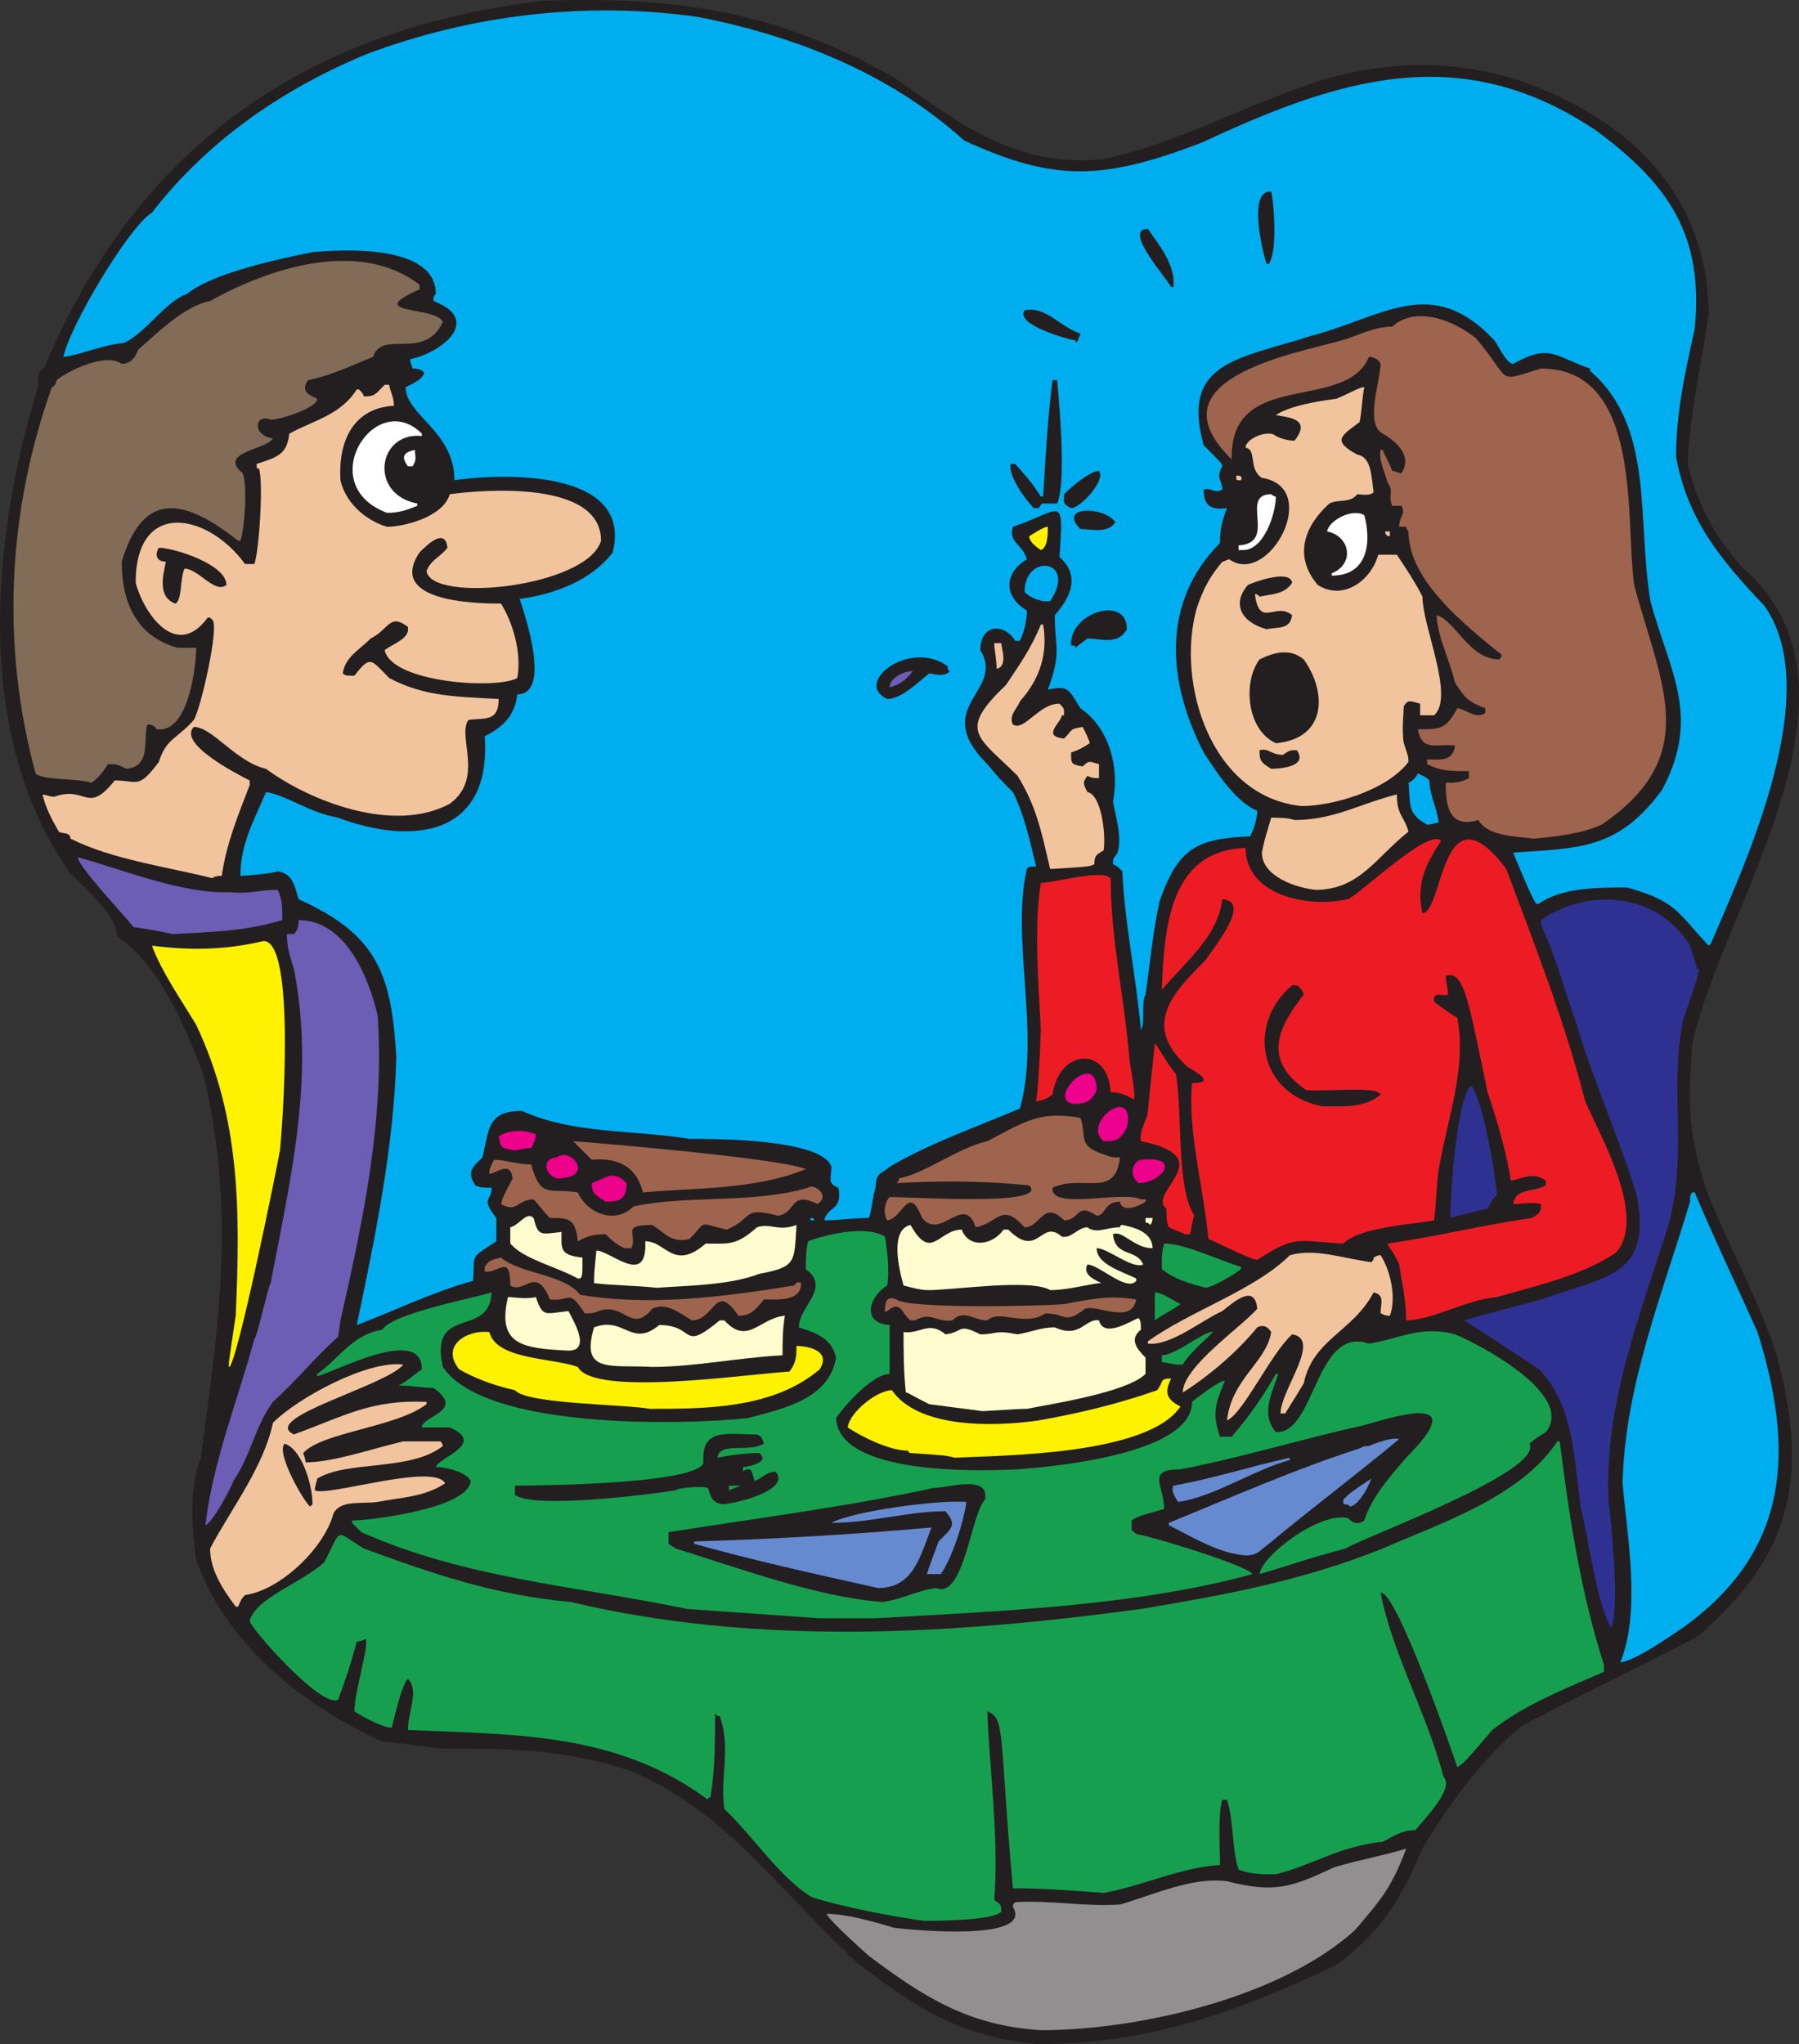 <svg xmlns="http://www.w3.org/2000/svg" width="579.846" height="658.762"><rect width="100%" height="100%" fill="#333333" stroke="none"/><path fill="#231f20" fill-rule="evenodd" d="M334.729 658.762c-24.75-2.25-39-11.25-58.5-26.25-1.5-1.5-2.25-2.25-3-2.25v-.75c-24-22.5-39-45-69-58.5-22.5-7.5-39-7.5-62.25-7.5-6-.75-16.5-2.25-18.75-2.25-26.25-12-50.25-31.5-60-58.5-1.5-11.25-2.25-23.25 1.5-33 6-44.25 11.25-80.25.75-123.75-6-15.75-14.25-35.25-27.75-44.25 0-6.75-10.5-15.75-15-20.25-31.5-44.25-25.5-108-10.5-156.75 0-4.5 0-4.5 2.25-6.75 30-71.25 84.75-108.75 160.5-117.75 42-1.5 75 3 113.25 24.75 20.25 14.25 39 29.25 67.5 26.25 24.75-5.25 46.5-18 70.5-25.5 21-6 41.25-6.75 63 0 34.5 12 60.75 35.25 61.5 75-2.25 16.5-6 31.5-6.75 48.75 3 12.75 8.25 22.5 17.25 33 45.75 39-6 109.5-15.75 153.75-1.5 18.75-1.5 28.5 4.5 47.25 6.75 17.25 16.5 34.5 22.5 52.5 10.5 39 6 64.5-25.5 91.5-18.75 9.75-37.5 18.75-56.25 28.5-13.5 11.25-23.25 24.75-32.25 39.75-6.75 15.75-12.75 26.25-27.75 37.5-31.5 15-60.75 25.5-96 25.5"/><path fill="#918f90" fill-rule="evenodd" d="M335.479 654.262c-23.25-1.5-37.5-10.5-55.5-24 0 0-13.5-12-13.5-13.5 6 0 14.25 2.25 21.75 4.5 6 .75 45 4.5 38.25-6.75 0-.75 0-.75.75-1.5 11.25-.75 21.75 1.5 33.75.75 10.5-3 23.25-9 34.5-7.5 15 3.75 20.25 2.25 34.5-4.5 7.5-2.25 15.75-3.75 23.25-6-4.5 12-7.5 15.75-16.5 26.25-24 21.75-69.75 32.25-101.25 32.25"/><path fill="#179f50" fill-rule="evenodd" d="M297.979 619.012c-11.25-1.5-26.25-4.5-36-7.5-9.75-5.25-20.25-21-28.5-28.5-1.5-10.5 2.25-19.5-1.5-30-.75 0-.75 0-1.5-.75 0 9 0 18-1.5 27-.75 0-.75 0-.75.75-29.25-21.75-62.25-21-96.75-22.5 0-6 3.75-12.75 0-16.5-2.25 2.25-4.5 13.5-5.25 15.75-3 0-9.75-3.75-12-5.25 0-6 4.5-20.25 3.75-23.25-.75 0-1.5.75-3 .75-1.5 6-3.75 12.75-6 18.75-5.25 3-28.5-23.25-28.5-25.5 2.25-7.5 16.5-12 24-18.75 6-11.25 3-10.5 12.75-4.5 22.5 8.25 42 15 66.75 17.25 60 14.25 123 10.5 183.75 2.25 27-4.5 51.75-9 78-19.5 18.75-8.25 44.25-16.5 56.25-34.5h.75c3 24 6.75 48.75 14.25 72v2.25c-12 5.25-25.5 10.5-36 18.75-9 10.5-9 10.5-11.25 12-.75-2.25-19.5-57-24.75-56.25 3.75 19.5 15 39 20.25 59.25 3.75 3.75-6 13.5-9 17.25-4.5 0-7.5 2.25-10.5 3.75-14.25 1.5-22.5 7.5-34.5 10.5-4.5 0-8.25 0-12-1.5-2.25-6.75-1.5-15.75-3.75-22.5h-1.5c-1.5 4.5-.75 15.75-.75 21-12.75.75-24.75 6.75-37.5 9-9.75-.75-20.25-1.5-29.25-1.5-4.5-49.5-2.25-54.75-8.25-57 .75 19.5 3.75 40.5 2.25 60.75 1.5 1.5 2.25.75 2.25 3.75-2.25 3-21.75 3-24.75 3"/><path fill="#00adef" fill-rule="evenodd" d="M522.229 535.762c6.75-16.5 2.25-40.5.75-57.75.75-31.5 12.75-60.75 21.75-90.75 0-1.5 0-2.25.75-3h.75c6 14.25 13.5 30 20.25 45 12 38.25 10.5 70.5-24 95.25-4.5 3-15 10.5-20.25 11.25"/><path fill="#2e3192" fill-rule="evenodd" d="M519.229 524.512c-4.5-7.5-7.5-30-9.75-39-2.25-15.75-2.25-33-13.5-44.25-3-2.25-24-15.75-24-15.75 7.5-2.25 16.5-4.5 24.75-6.75 21-7.5 36-7.5 30.75-33.75-6-19.5-14.25-37.5-19.5-55.5-3.75-10.5-6.75-21.75-11.25-31.5v-1.5c15-10.5 37.5-9 48 8.25.75 2.25 1.5 4.5 2.25 7.5h.75c-.75 3.75-3 9.75-5.25 16.5-4.5 22.5 1.5 42-4.5 65.25-9 29.25-21 57.75-19.5 90 .75 4.5 3.75 36 .75 40.5"/><path fill="#179f50" fill-rule="evenodd" d="M264.229 521.512c-32.25-2.25-32.25-2.25-42.75-3-36-7.5-71.25-9.75-105-24.75l-3-3v-.75c5.25 0 37.5-3.75 38.25-12.75-1.5-3-8.25-4.5-11.25-4.5.75-3 16.5-7.5 4.5-12.75h-9c0-3.75 14.25-5.25 3.75-12.75-3.75 0-7.5-.75-10.5-.75h-.75c3-1.5 5.25-3.75 7.5-5.25 0-14.25-27.75.75-33.75 2.25v-.75c6.75-4.5 11.25-12.75 21-14.25 3-5.25 30.75-10.5 35.25-12-.75 15-20.25 3.75-15.75 24 13.5 20.25 77.25 18.75 98.25 16.5 11.25-3 26.25-6 28.5-19.5-1.5-6.75-7.5-8.25-12-9.75 0-6.75 10.5-12.75 2.25-18.75 0-3 0-6 .75-9 6-2.25 18.75-5.25 24.75-1.5.75 4.5 1.5 10.5.75 15.75-5.25 3-9 12 .75 12.75v15.75c-5.25 0-14.25 9.75-17.25 14.25.75 18 44.25 17.25 58.5 16.5 9.75-.75 56.25-4.5 56.25-21.75.75-.75 9.75-7.5 10.5-6.75-2.25 6-4.5 9.75-1.5 18h3.75c5.25-6 10.5-13.5 14.25-20.25h.75c-1.5 5.25-6 12.75-.75 18.75 12.75.75 12.75-34.5 30-28.5 9.75-1.5 16.5-6 27.75-3 7.5 3 39 19.5 29.25 31.5-2.25 1.5-3.75 2.25-5.25 3.75 4.5 9-53.25 30-59.25 33.75-16.5 4.5-17.25 5.25-27.75 8.25.75-6 19.5-20.25 28.5-18 1.5 1.5 3 2.25 5.25.75 2.25-7.5 9-15 13.5-20.25 20.25-20.25-.75-14.25-13.5-10.5-20.25 4.5-39.75 10.5-59.25 14.25-11.25 0-5.25 5.25-5.25 12.75-2.25.75-9 2.25-10.5 3.75v3c.75.75 1.5 1.5 2.25 1.5 4.5.75 34.5 9.75 36.75 12.75-38.25 10.5-83.25 12-121.5 14.25h-18"/><path fill="#f1c49e" fill-rule="evenodd" d="M75.979 517.762c-4.5-6-8.25-12-8.25-18.75 6.75-12.75 17.25-26.25 20.25-40.5 8.25-8.25 30.75-20.25 42-18.75-5.25 6.75-46.5 17.25-35.25 22.5 16.5-6 24.75-11.25 42.75-10.5v.75c-9.75 7.5-33.75 9-39.75 15.75.75 2.25.75 2.25.75 3 9 0 21.75-4.5 31.5-6.75h12s.75.75.75 1.5c-10.5 8.25-30.75 4.5-40.5 10.5 0 .75-.75 2.25-.75 3.75 3.75 2.25 38.25-9 42-2.25-6.75 4.5-14.25 4.5-21.75 6-5.25.75-12-.75-14.25 3.75-3 11.25-17.25 24.75-28.5 26.25-1.5 1.5-1.5 2.25-2.25 3.75h-.75"/><path fill="#231f20" fill-rule="evenodd" d="M284.479 516.262c-21-1.5-47.25-11.25-66.75-17.25-.75-.75-1.5-.75-2.25-1.5v-3.75c28.5-4.5 57.75-8.25 85.5-14.25 4.5 0 18-4.5 16.5 3.75-4.5 4.5-6.75 32.25-15.75 28.5-6 .75-11.25 3.75-17.25 4.5"/><path fill="#668acf" fill-rule="evenodd" d="M282.979 511.762c-20.25-4.5-40.5-9-59.25-14.25v-.75c25.5-.75 51-2.25 76.5-4.5-3.75 9.75-6 19.5-17.25 19.5"/><path fill="#668acf" fill-rule="evenodd" d="M298.729 507.262c1.5-4.5 3-8.25 3.75-10.5 4.5-4.5 6-5.25 2.25-9.75-12 0-24 3.75-36.75 3.75 6.75-3.75 34.5-7.5 43.5-6.75-.75 6-4.5 18-8.25 23.25h-4.5m102.75-6c-9-.75-17.25-6-24.75-9.75v-.75c20.25-8.25 40.5-17.25 61.5-24 1.5-.75 1.5-.75 3-.75 1.5-.75 7.5-3 9.75-2.25-13.5 11.25-28.5 22.5-42 33.75-3 2.25-3.75 3.75-7.5 3.75"/><path fill="#6c5eb5" fill-rule="evenodd" d="M66.229 491.512c2.25-20.25 10.5-40.5 15.75-60 .75 0 4.5-17.25 5.25-18 6.75-35.25 14.25-66.75 7.5-101.25-1.5-4.5-2.25-7.5-2.25-11.25h2.25c1.5-1.5 1.5-3 1.5-4.5 15 0 22.5 18 25.5 30.75 2.25 33-4.5 65.25-12 98.25l-.75 5.25c-8.25 7.5-13.5 14.25-21 21-6 8.25-6.75 16.5-12.75 25.5-.75 2.25-6.75 13.5-9 14.25"/><path fill="#231f20" fill-rule="evenodd" d="M99.979 485.512c-1.5-.75-11.25-17.25-8.25-20.25 5.25 1.5 9 12.75 9 19.5l-.75.75"/><path fill="#668acf" fill-rule="evenodd" d="M435.229 485.512c-.75-.75-1.5-.75-2.25-.75v-1.5c2.25-2.25 2.25-2.25 9-6.75-.75 2.25-3.75 8.25-6.75 9"/><path fill="#231f20" fill-rule="evenodd" d="M232.729 484.762c-3.75-.75-3.75-3-4.5-5.25-2.25-.75-9.75 0-10.5.75-9 1.5-45.75 6-51.75 1.5v-3s59.25 0 60.75-7.5c-.75-11.25 7.5-9 17.25-9 1.5.75 1.5.75 2.25 3-5.25 3-14.25-.75-15 4.5 3.75-.75 9-1.5 13.5-1.5 3.75 3-3.75 4.5-5.25 4.5v1.5c.75-.75 1.5-.75 2.25-.75.75.75.75 1.5 1.5 3.75 2.25-.75 3.75-3 6.75-3 5.25 6-13.5 10.5-17.25 10.5"/><path fill="#668acf" fill-rule="evenodd" d="M379.729 484.012c-1.5-2.25-2.25-3.75-1.5-5.25 12.75-2.25 24-6 37.5-9v.75c-11.25 3-24.75 12-36 13.5"/><path fill="#179f50" fill-rule="evenodd" d="M234.979 480.262v-1.5h3.75l-3.75 1.5"/><path fill="#fff200" fill-rule="evenodd" d="M307.729 469.762c-3-.75-3-.75-14.25-1.5-.75 0-.75-.75-.75-.75-6 0-15-4.5-19.5-7.5.75-5.25 9.75-12 14.25-12 8.25 12 31.5 12 47.25 9.75 12.75-2.25 25.5-5.25 38.25-9.75 2.25-3 .75-3.75 4.5-3.75-2.25 4.5-1.5 6.75 3 9-10.5 15.75-57.75 15.75-72.75 16.5"/><path fill="#f1c49e" fill-rule="evenodd" d="M395.479 457.762c1.5-13.5 12.75-18.75 14.25-28.5-1.5-2.25-3-2.25-4.5-1.5-6.75 8.25-15.75 15.75-24 21 0-8.25 18.75-21 24-27-.75-8.25-7.5-2.25-11.25.75-6.75 3-16.5 11.25-24 10.5v-.75c13.5-9.75 34.5-16.5 45.75-27.75 8.25-2.25 15.75.75 26.25 2.25.75-.75.75-.75.75-1.5 1.5-.75 1.5-.75 2.25-.75 3 4.5 5.25 13.5 3 19.5-2.25 0-2.25-.75-3-.75 0-3 1.5-6-2.25-6.75-6.75 12.75-19.5 15-22.5 29.25-2.25 3.75-2.25 3.75-6 9.75h-1.5c0-7.5 13.5-24 3.75-25.5-6.75 6-15.75 25.5-21 27.75"/><path fill="#fffdcf" fill-rule="evenodd" d="M316.729 454.762c-6-.75-11.25-1.5-17.25-2.25-6-3-6.75-3.75-7.5-3.75-.75-6.75-.75-13.5-.75-19.5 5.25.75 8.25-3.75 13.5.75 6-.75 3.75-3.75 11.25 0 5.25 0 4.5-1.5 12 0 4.5-.75 7.5-2.25 12-2.25 8.25 3.75 9.75-3 14.25-2.25 1.5 6 10.5 0 12.75-.75.75.75.75 2.25.75 3.75-3.75 3-1.5 6 1.5 9v5.25c-6 6-30.75 9.75-38.25 11.25-1.5 0-2.25 0-14.25.75"/><path fill="#fff200" fill-rule="evenodd" d="M209.479 454.012c-8.25-1.5-39.75-1.5-43.5-6-6.75-1.5-12.75-3.75-18-6.75-6-7.5 2.25-12.75 9.75-12 2.25 9 20.25 8.25 28.5 11.25 5.25 9.75 54.75 2.25 68.25 1.5 2.25-3 2.25-5.25 2.25-8.25 3.75 0 11.25 1.5 7.5 7.5-15 12.75-36.75 12.75-54.75 12.75"/><path fill="#fffdcf" fill-rule="evenodd" d="M210.229 440.512c-13.5-.75-23.25 2.25-18.75-12.75 9.75-3.75 12 6.75 21-.75 12 0 6.75 9 19.5-1.5h1.5c7.5 8.25 11.25-.75 19.5-1.5-.75 4.5-.75 8.25-.75 12.75-14.25.75-28.5 3.75-42 3.75"/><path fill="#fff200" fill-rule="evenodd" d="M73.729 440.512c0-1.5 0-1.5 2.25-16.5 1.5-33.75 1.5-63.75-12.75-93.75-4.5-7.5-11.25-17.25-14.25-25.5 12 1.5 23.25 1.5 36-1.5 10.5 0 6 60.75 5.25 67.5-.75 4.5-14.25 71.25-16.5 69.75"/><path fill="#179f50" fill-rule="evenodd" d="M379.729 439.762c-1.5 0-3.75-.75-5.25-.75v-2.25c4.5 0 14.25-8.25 16.5-7.5-2.25 2.25-8.25 7.5-9.75 10.5h-1.5"/><path fill="#fffdcf" fill-rule="evenodd" d="M183.229 435.262c-14.25-.75-23.25-1.5-19.5-17.25 2.25 0 5.25.75 9 0 2.25 6.75 3 5.25 10.5 4.5 1.5 3 7.5 12.75 0 12.75"/><path fill="#00adef" fill-rule="evenodd" d="M114.979 427.012c6-28.5 12-57.75 12.75-86.25-1.5-27.75-6.75-39.75-31.5-51-1.5-5.25-2.25-8.25-6.75-9-1.5.75-10.5 1.5-12 1.5 0-10.5 4.5-18 8.25-27 6 .75 14.25 6.75 23.25 8.25 24 9 49.5 6 47.25-26.25 6-3 9.75-6.75 10.5-13.5 11.25 0 2.25-26.25.75-30.75 11.25-1.5 23.25-6 30-15 6.75-27-36-25.5-51-23.25 0-15.75-15.75-21-15.75-30 1.5-.75 5.25-2.25 6-4.5-.75-1.5-3-1.5-3.75-1.5-.75-2.25-.75-2.25-.75-3 10.5-2.25 23.25-12.75 7.5-18.75 0-1.5 0-1.5.75-2.25 0-16.5-31.5-14.25-39.75-13.5-11.25 2.25-32.25 6.75-40.5 13.5-6.75 2.25-13.5 12.75-20.25 15.75-7.5.75-13.5 3.75-19.5 4.5 1.5-9 21-42 28.5-46.5 18-23.25 42-39.75 69-51 33.75-12.75 71.25-17.25 107.25-12 30.75 6 61.5 18 85.5 39.75 29.25 13.5 45 12.75 76.5.75 43.5-20.25 83.25-33.75 127.5-3.75 23.25 17.25 34.5 33.75 31.5 63.75-3 13.5-6 27-6 41.25 3.75 20.25 14.25 33 28.5 48 19.5 27.75-6 82.5-17.25 108.75l-.75.75c-10.5-11.25-10.5-14.25-26.25-18.75-9.75 0-21 0-28.5 5.25h-.75c-1.5-1.5-7.5-16.5-7.5-16.5 21-1.5 33.75-.75 48-20.25 12.75-24 2.25-38.25-3.75-60.75-4.5-26.25 1.5-56.25-19.5-74.25v-.75c-11.25-3.75-12.75-8.25-24.75-1.5-2.25 0-5.25-6.75-6-7.5-20.25-21.75-36-7.5-59.25-1.5-23.25 7.5-42 8.25-34.5 35.25 6 6 6 6 6 6.75-2.25 3.75 0 4.5 0 7.5-2.25 1.5-3.75-.75-6 0 0 4.5 1.5 6.75 7.5 6-1.5 3.75-2.25 6.75-2.25 11.25-18.75 18.75-17.25 44.25-5.25 67.5 3 4.5 9.75 15.75 17.25 18.75 0 2.25-.75 5.25-2.25 8.25-17.25.75-23.25 3.75-29.25 21-2.25 10.5-3 19.5-4.5 30-1.5 2.25 0 9.75-1.5 11.25-1.5-16.5-5.25-34.5-6-51-1.5-1.5-1.5-1.5-3-2.25 0-2.25 0-1.5 1.5-3.75 1.5-5.25-.75-12-1.5-16.5 2.25-11.25-1.5-24-10.5-30-3.75-6-3.75-7.5-10.5-6 4.5-12 2.25-13.5 2.25-24 5.25-6 8.25-12.75 1.5-18.75 1.5-21 .75-15-15-9.75-1.5 5.25 3 5.25 4.5 10.5-7.5 4.5-7.5 12 0 16.5 0 3-.75 6.75-2.25 9.75h-1.5c-3.75-6-11.25-5.25-11.25 3 8.25 13.5-16.5 18 2.25 36.75 3.75 4.5 3.75 4.5 8.25 9 3.75 7.5 5.25 15 7.5 24-2.25 0-2.25 0-3 .75-5.25 22.5 4.5 53.25-2.25 77.25-14.25 6-29.25 11.25-42 18.75-2.25 2.25-4.5 1.5-4.5 6.75-.75 1.5-1.5 9-2.25 9.75-4.5 0-9.75.75-14.25.75.75-4.5 6-3 4.5-10.5-3.75-1.5-2.25-3-2.25-6.75-3-9-37.5-9-45.75-9-18.75-3-37.5-1.5-54-9-11.25 0-10.5 6-12.75 15-3 3-5.25 4.5-2.25 9 1.5.75 3 .75 5.25.75 0 4.5-3.75 3 1.5 9.75v7.5c-9 6-6.75 3.75-7.5 12.75-13.5 3.75-25.5 9.75-37.5 14.25"/><path fill="#9e644e" fill-rule="evenodd" d="M222.979 425.512c-3.75-2.25-8.25-6-12.75-3.75-6.75 8.25-9-2.25-17.25.75-1.5.75-3 .75-4.5.75-5.25-8.25-4.5-3.75-11.25-4.5-4.5-11.25-8.25-1.5-12.75-4.5 0-10.5-3.75-3.75-8.25-4.5v-1.5c1.5-2.25 2.25-2.25 5.25-3 6 5.25 20.25 5.25 25.5 12 22.5 3.75 45.75.75 69-3 .75-.75.75-1.5 2.25-.75 0 6-7.5 5.25-12 5.25-3 3.75-4.5 5.25-8.25 5.25-7.5-11.25-7.5 1.5-15 1.5m70.5 0c-3-2.25-3-6.75-7.5-3 0 0-.75 0-.75.75 0-3 0-6 3.75-4.5 3 3 45 2.25 54 1.5 8.25-1.5 14.25-3 23.25-1.5-1.5 8.25-12.75 1.5-16.5 3-6.75 5.25-6 1.5-12.75 1.5-6.75 4.5-15-1.5-18.75 2.25-4.5 0-7.5-3.75-11.25 0-5.25.75-6.75-3-12 0h-1.5"/><path fill="#ed1c24" fill-rule="evenodd" d="M453.229 425.512c0-6.75-1.5-12.75-2.25-18-1.5-3.75-3.75-6-3.75-6.75 15.75-2.25 30.75-6 46.5-8.25 2.25-1.5 3-1.5 3-4.5-3.75-.75-6 0-9 0 .75-5.25 6.75-3.75 10.5-6v-1.5c-3.75-3-7.5-.75-11.25 0-1.5-9.75-4.5-19.5-7.5-28.5-6-28.5-7.5-39.75-13.5-37.5 0 2.25.75 3.75.75 6-1.5.75-3-.75-4.5.75v1.5c.75.75 6 4.5 7.5 5.25 3 16.5-3 31.5-6 48.75-.75 5.25-.75 10.5-1.5 16.5-8.25 1.5-24 2.25-29.25 7.5-15-.75-15-3-27.75 5.25-3.75-.75-12-5.25-15.75-6.75-1.5-16.5-6.75-34.5-5.25-50.25 8.25 0 .75-3.75-1.5-5.25-15-13.5-4.5-24 6-34.5 2.25-3.75 15-18.75 5.25-19.5-1.5 12-11.25 19.5-19.5 29.25.75-19.5 2.25-45 27-45.75 0 15 19.5 19.5 33 16.5 3.75-1.5 26.25-23.25 30-18.75-4.5 6.75-8.25 13.5-6 23.25 6.75 0 6-42 27-14.25 9 24 18.75 48.75 25.5 75 4.5 10.5 20.25 37.5 9.75 48.75-11.25 7.5-25.5 10.5-38.25 14.25-9.75.75-21 7.5-29.25 7.5"/><path fill="#179f50" fill-rule="evenodd" d="M372.229 425.512v-9c2.25 0 5.25 2.25 8.25 3.75-3 2.25-5.25 3-8.25 5.25"/><path fill="#fffdcf" fill-rule="evenodd" d="M299.479 415.762c-3 0-5.25-.75-8.25-1.5-1.5-5.25-4.5-18 2.25-19.5 6.75 12 9 1.5 16.5 1.5 2.25 6 9.75 5.25 13.5 0h1.5c9.75 9.75 10.5-3.75 17.25 2.25 3 .75 5.25-3 8.25-3 3 2.25 6 0 10.5 0 0 0 0-.75.75-.75 3.75.75 9.75 2.25 9.75 7.5-6 0-9.75-6-12.75-4.5.75 7.5 7.5 4.5 9.75 9.75-3.75 1.5-11.25-5.25-15-5.25 0 5.25 8.25 7.5 12.75 9.75v.75c-3 3.75-12-5.25-15.75-5.25-1.5 3 1.5 4.5 4.5 6h-.75c-5.25.75-10.5 2.25-15.75 2.25-6-3.75-31.5 0-39 0"/><path fill="#179f50" fill-rule="evenodd" d="M388.729 415.012c-6-1.5-10.5-3-14.25-6 0-5.25 0-5.25.75-8.25 6.75 0 17.25 5.25 24.75 7.5v.75c-3 2.25-8.25 5.25-11.25 6"/><path fill="#fffdcf" fill-rule="evenodd" d="M211.729 415.012c-6.75-.75-14.25-.75-20.25-1.5 0-3 0-3 .75-10.5 4.5 0 16.5 12 15.75-3 6.75 0 9 9.75 19.5.75 7.5 0 9.75.75 16.5-5.25 4.5-1.5 6.75 1.5 12.75-.75-.75 12 0 13.5-12 15.75-9.75 3.75-23.25 3.75-33 4.5m-25.5-3c-6.75-3.75-16.5-6-21-10.5l-.75-.75v-5.25c3-.75 5.25-5.25 7.5-3 1.5 6 2.25 5.25 9 4.5 0 5.25-.75 7.5 6.75 8.25 0 6 0 6-.75 6.75h-.75"/><path fill="#9e644e" fill-rule="evenodd" d="M201.229 402.262c-3-1.5-4.5-3-6-4.5-4.5 0-6 .75-9 2.25-.75-7.5-3-7.5-9-7.5-2.25-2.25-3.75-4.5-5.25-6-5.25 0-5.25 4.5-10.5 1.5.75-3 2.25-5.25 3.75-8.25-.75-6-5.25-1.5-7.5-1.5 0-1.5 0-1.5 1.5-4.5 3.75 0 7.5 1.5 12 1.5 3 11.25 6 7.5 15 9 3 6.75 12 10.5 18 4.5 18-3.75 38.25-.75 56.25-6 1.5-1.5 7.5 2.25 3 5.25-9-4.5-6.75 3-12.75 3.75-12-3-7.5.75-16.5 4.5-9.75-2.25-6-3-12 3-6 1.5-8.25-2.25-12-4.5-10.5 0-4.5 3-6.75 7.5h-2.25"/><path fill="#ed1c24" fill-rule="evenodd" d="M381.979 397.762c-1.5-.75-3.75-1.5-5.25-2.25-.75-1.5-.75-3.75-.75-6-6.75-5.25 18-16.5-8.25-21.75-.75-3 2.25-7.5 2.25-9.75.75-7.5 1.5-15 2.25-21.75 0-.75 4.5 7.5 6.75 9.75 2.25 12 0 36.75 6 45.75-.75 1.5-.75 3.75-1.5 6h-1.5"/><path fill="#9e644e" fill-rule="evenodd" d="M330.229 395.512c-7.5-8.25-8.25-1.5-15.75 0-3.75-11.25-11.25 4.5-17.25-3-4.5-11.25-6 0-11.25.75-1.5-2.25-.75-6 .75-7.5 8.25 0 51.75 3 45-3.75-14.25-1.5-28.5-1.5-42.75-.75.75-.75.75-.75.75-1.5 8.25-1.5 18.75-9.75 28.5-12 12.75-6.75 17.25-9.75 30-7.5 2.25 6-1.5 9 8.25 12 1.5.75 3 .75 4.5.75-1.5 13.5-12 5.25-21.75 9.75-.75 7.5 22.5.75 28.5 3.75h1.5v.75c-2.25 1.5-7.5 3.75-8.25 0-5.25 0-4.5 4.5-7.5 4.5-6.75-4.5-5.25 1.5-10.5 1.5-6.75-6.75-7.5 2.25-12.75 2.25"/><path fill="#fffdcf" fill-rule="evenodd" d="M370.729 394.762c-.75-.75-.75-.75-1.5-.75v-1.5h2.25c0 1.5-.75 2.25-.75 2.25"/><path fill="#00adef" fill-rule="evenodd" d="M261.229 393.262v-.75h.75c.75.75.75.75 0 .75h-.75"/><path fill="#2e3192" fill-rule="evenodd" d="M467.479 392.512c0-9.75 2.25-39 6.75-42.75 3.75 5.25 7.5 27 8.25 35.25-1.5 1.5-2.25 3-3 4.5-6.75 1.5-6.75 1.5-12 3"/><path fill="#ec008c" fill-rule="evenodd" d="M195.229 387.262c-3.75-2.25-4.5-3-4.5-6 4.5-1.5 6.75-4.5 11.25 0 0 5.25-2.25 6-6.75 6"/><path fill="#9e644e" fill-rule="evenodd" d="M207.229 384.262c-2.25-9-9-11.25-16.5-10.5l-6-6c.75 0 66 5.25 75 9-16.5 6.75-36 6-52.5 7.5"/><path fill="#ec008c" fill-rule="evenodd" d="M366.979 381.262c-3-2.25-2.25-6.75.75-7.5 13.5-1.5 6.75 7.5-.75 7.5m-187.5-1.5c-4.5-1.5-4.5-6.75 0-6.75 4.5-3.75 12.75 6.75 0 6.75m-13.5-9c-5.25-.75-4.5-1.5-5.25-4.5 3-2.25 8.25-2.25 12-.75 0 1.5-.75 3-1.5 4.5-1.5 0-1.5 0-5.25.75m189.75-3c-7.5-6 10.5-18.75 7.5-4.5-2.25 4.5-3.75 4.5-7.5 4.5"/><path fill="#231f20" fill-rule="evenodd" d="M426.229 356.512c-20.25-3.75-24.75-26.25-9.75-39h1.5c.75.75 1.5.75 2.25 3-8.25 10.5-13.5 21 .75 30.75 4.5.75 23.25-1.5 24 1.5-5.25 4.5-12.75 3.75-18.75 3.75"/><path fill="#ec008c" fill-rule="evenodd" d="M345.979 355.762c-9-1.5 7.5-18 7.5-4.5-1.5 3.75-3.75 4.5-7.5 4.5"/><path fill="#ed1c24" fill-rule="evenodd" d="M333.979 355.012c0-1.5.75-2.25 1.5-23.25-.75-14.25-2.25-33.75 0-47.25 4.5 0 19.5-4.5 22.5-1.5 0 19.5 4.5 39 6 57.75 0 1.5 2.25 12 1.5 13.5-3-1.5-4.5-2.25-7.5-2.25-.75-15-16.5-14.25-18.75.75-2.25 1.5-2.25 1.5-5.25 2.25"/><path fill="#6c5eb5" fill-rule="evenodd" d="M55.729 301.012c-7.5-1.5-7.5-1.5-12.75-2.25-.75-1.5-17.25-18.75-18-22.5 14.25 3.75 33.75 12 49.5 11.25 5.25.75 9-.75 15-.75 1.5 3 1.5 5.25 1.5 9.75-12.75 3.75-22.5 3.75-35.25 4.5"/><path fill="#f1c49e" fill-rule="evenodd" d="M423.979 286.762c-6.75-.75-17.25-4.5-17.25-12 .75-3.75.75-3.75 3-11.25 2.25 0 5.25 0 7.5.75 12.75 0 21-5.25 33-8.25 0 6.75 2.25 6.75 3.75 12-10.5 8.25-15.75 18.75-30 18.75m-355.5-3.75c-15-3.75-32.25-6-45.75-12.75 0-2.25-3-1.5-3.75-2.25-2.25-3.75-4.5-8.25-5.25-12 3 .75 3 .75 3.75.75 10.5-3.75 10.5 6 19.5-5.25 7.5 0 7.5 3 14.25-6 2.25-7.5 6-7.5 11.25-13.5 2.25-3.75 8.25-30 6-32.25-.75-.75-.75-.75-1.5-.75-10.5 14.25-21-2.25-23.25-11.25 0-27 23.25-22.5 35.25-6h3c1.5-3.75 3-26.25 1.5-30.75-.75 0-.75 0-.75-1.5 6.75-2.25 9.75-3 10.5-9.75 8.25-4.5 16.5-6 21.75-14.25h.75c.75.75 1.5 1.5 1.5 2.25 3.75 0 3.75-.75 6.75-3.75h1.5c0 1.5 1.5 3.75 1.5 6.75-13.5.75-18 12-17.25 24 1.5 6.75 7.5 12.75 15 15 5.25 0 18-3 20.25-10.5 11.25-1.5 48.75-4.5 48.75 15-4.5 15-54.75 20.25-56.25 9.75 1.5-3.75 4.5-4.5 6.75-7.5-.75-6.75-6.75-.75-9 1.5-10.5 15.75 17.25 16.5 26.25 16.5 3.75 6 6.75 15.75 5.25 24-6.75 3.75-40.5 1.5-42.75-9 3-2.25 8.25-3.75 7.5-7.5-6-4.5-6 .75-12 3.75-3.75 3.75-8.25 6-9 11.25.75.75 1.5.75 3.75.75 5.25-6.75 5.25-5.25 11.25.75 11.25 6 21.75 6 35.25 6.75 0 7.5-4.5 6-9.75 6.75-3.75 5.25 5.25 18.75-6 27-18 9.75-45-.75-59.25-11.25-9.75-2.25-17.25-13.5-23.25-13.5-5.25 5.25 13.5 15 18 17.25v1.5c-3.75 9.75-7.5 18.75-9 29.25-.75 0-2.25 0-3 .75m270.75-3h-.75c-3-12.75-4.5-20.25-10.5-30-12.75-12.75-19.5-14.25-3.75-29.25 4.5-6.75 8.25-12 11.25-19.5h.75c1.5 9-.75 17.25-7.5 24.75-.75 2.25-3.75 4.5-2.25 7.5 3.75 2.25 8.25-6.75 15-6.75 1.5 1.5 1.5 1.5 1.5 3.75h-.75c0 2.25-6.75 6.75.75 7.5 3-3 1.5-3 6-3.75.75 1.5 2.25 4.5 2.25 5.25-2.25 1.5-3.75 2.25-6 3 0 3.75 0 3.75 3.75 4.5 2.25-2.25 2.25-1.5 5.25-.75v4.5c-1.5 0-2.25 0-3.75-.75-1.5 2.25-1.5 2.25 0 5.25 4.5.75 6 13.5 5.25 18.75-2.25 1.5-3 1.5-3 4.5-1.5.75-1.5.75-13.5 1.5"/><path fill="#9e644e" fill-rule="evenodd" d="M494.479 270.262c-6-.75-15-.75-18-6-9.75 3-10.5-5.25-10.5-12 3 0 4.5 0 7.5-1.5v-2.25c-6 0-9 0-13.5-2.25v-1.5c4.5 0 8.25.75 9-4.5-6-.75-10.5 2.25-12-5.25 7.5 0 9 0 12.75-6.75 2.25 0 6 3.75 9 1.5v-1.5c-6-2.25-6.75-3.75-9.75-8.25-2.25-9-5.25-13.5-6-21.75 6 1.5 10.5 14.25 20.25 14.25.75-.75.75-.75.75-1.5-12-9.75-30-24-30-39.75 0 0-.75-.75-.75-1.5h-2.25c0-3.75 2.25-3.75.75-6.75h-3c-1.5-3.75.75-4.5-1.5-7.5-.75-3-3-7.5-2.25-10.5h.75c.75 2.25 2.25 4.5 3 6.75.75 0 2.25.75 3 .75 3.75-6-2.25-10.5-6-12.75-6-3-.75-17.25-.75-22.5-.75-1.5-2.25-2.25-3.75-2.25-7.5 18-44.25 3.75-44.25 32.25v.75c-26.25-25.5 18.75-33.75 35.25-38.25 5.25-1.5 10.5-4.5 16.5-4.5 7.5-6.75 19.5-2.25 27 3.75 12 14.25 6 14.25 21 9.75 33 0 27 49.5 30 69.75 8.25 31.5 22.5 54.75-10.5 77.25-6.75 3-14.25 3.75-21.75 4.5"/><path fill="#00adef" fill-rule="evenodd" d="M459.979 265.762c-6.75-3.75-5.25-6.75-6-13.5 1.5-.75 2.25-1.5 3-3 1.5.75 2.25.75 3.75 2.25 0 4.5 2.25 8.25 3 13.5-3 .75-3 .75-3.75.75"/><path fill="#f1c49e" fill-rule="evenodd" d="M419.479 259.762c-29.25-3-40.5-39.75-33.75-63.75 2.25-6.75 4.5-10.5 8.25-15 .75 0 1.5-.75 2.25-.75 12.75 9 30-23.25 10.5-26.25-4.5-3-1.5-9-5.25-9.75 0-3 7.5-6 9.75-3.75 1.5.75 3.75 1.5 6 1.5 6-7.5-3-7.5-6-8.25 4.5-3 13.5-4.5 19.5-5.25 5.25-2.25 7.5-3.75 9-3.75-.75 3.75-.75 7.5-1.5 11.25-6 4.5-9 6-.75 10.5 4.5.75 4.5 6.75 5.25 12-.75 1.5-4.5.75-5.25.75-2.25 3-6 1.5-9 3-7.5 6.75-12 16.5-3.75 26.25 8.25 5.25 17.25-1.5 19.5-9.75h6c3 4.5 6 9 8.25 13.5 0 9.75 10.5 32.25 3.75 38.25h-4.5v-3.75c-3-.75-3.75-1.5-5.25.75 0 1.5-.75 8.25 0 12 1.5 4.5 1.5 4.5 1.5 6-6.75 9-24 14.25-34.5 14.25"/><path fill="#826c57" fill-rule="evenodd" d="M29.479 252.262c-4.5-1.5-15.75-.75-18-3-11.25-41.25-9-84.75 5.25-124.5.75 0 1.5-1.5 1.5-2.25 3.75-3 15.75-9 21-5.25 3 0 4.5-2.25 5.25-4.5 6-5.25 15-14.25 23.25-15.75 18.75-10.5 48-20.25 67.5-5.25v1.5c-18.75 8.25 5.25 5.25 7.5 10.5-6 12.75-19.5 2.25-22.5 11.25-7.5 3-13.5 6-21 7.5-2.25 3.75 0 4.5 3 6 0 3-12 6.75-15 6.75-5.25-2.25-6 5.25.75 6-2.25 3.75-18 4.5-9.75 11.25 1.5 3.75.75 17.25-.75 21.75h-.75c-18-14.25-30.75-15.75-37.5 6.75 0 12.75 4.5 24 18 27.75h6c0 5.25-2.25 27.75-12.75 26.25-.75-1.5-2.25-1.5-3-1.5-1.5 4.5 1.5 13.5-6.75 14.25-3-1.5-3-1.5-6-1.5-.75 1.5-3 4.5-5.25 6"/><path fill="#231f20" fill-rule="evenodd" d="M409.729 247.762c-3.75-2.25-3.75-3-3.75-6 3-.75 3.75 1.5 7.5 1.5 2.25-1.5 2.25-1.5 4.5-1.5 3.75 5.25-5.25 6-8.25 6m1.5-8.25c-9.75-4.5-10.5-20.25-5.25-27 4.5-2.25 9.75-3.75 14.25 0 7.5 10.5 7.5 25.5-9 27m-125.25-14.25c-11.25-5.25 7.5-19.5 19.5-10.5 0 .75 0 1.5.75 1.5-2.25 2.25-5.25.75-6.75.75-3.75 3-9 8.25-13.5 8.25"/><path fill="#6c5eb5" fill-rule="evenodd" d="M286.729 221.512c0-3 4.5-5.25 7.5-5.25-2.25 3-4.5 4.5-7.5 5.25"/><path fill="#f1c49e" fill-rule="evenodd" d="M321.229 215.512c0-3-.75-6-.75-8.25h2.25c0 1.5 2.25 7.5-1.5 8.25"/><path fill="#231f20" fill-rule="evenodd" d="M346.729 208.762c0-.75-.75-.75-1.5-.75-.75-10.5 18-16.5 18-5.25-3 5.25-8.25 3-12.75 3-3 2.25-3 2.25-3.75 3m61.5-6c-8.25-2.25-11.25-8.25-6-14.25 1.5-.75 13.5-5.25 14.25-.75-2.25 3.75-6.75 3.75-10.5 4.5-.75-.75-.75-.75-1.5-.75 1.5 11.25 6.75 2.25 12 6.75-.75 4.5-3.75 3.75-8.25 4.5m-351.75-8.25c-6-2.25-3.75-9.75-3-13.5-3 0-3.75-2.25-2.25-4.5 4.5 0 21.75 5.25 21.75 12-3.75 3-9-5.25-13.5-5.25-1.5 3-.75 10.5-3 11.25"/><path fill="#00adef" fill-rule="evenodd" d="M336.229 193.762c-3-.75-4.5-1.5-6-3 0-12.75 17.25-10.5 8.25 3h-2.25"/><path fill="#fff" fill-rule="evenodd" d="M429.229 185.512v-.75c7.5-3 6-12-1.5-13.5.75-3.75 8.25-7.5 12-5.25 2.25 8.25 1.5 19.5-10.5 19.5m-28.5-8.25h-1.5v-1.5c12.75-.75 0-16.5 10.5-16.5 0 0 .75.75 1.5.75 0 5.25-3.75 17.25-10.5 17.25"/><path fill="#fff200" fill-rule="evenodd" d="M335.479 177.262c-2.25-1.5-3.75-3-3.75-4.5 1.5-.75 4.5-3 6-3 0 2.25 0 6.75-2.25 7.5"/><path fill="#f1c49e" fill-rule="evenodd" d="M447.229 172.762c-.75-.75-.75-.75-.75-1.5h1.5v1.5h-.75"/><path fill="#231f20" fill-rule="evenodd" d="M348.229 170.512c-7.5-7.5 7.5-7.5 11.25-2.25-2.25 3.75-7.5 2.25-11.25 2.25"/><path fill="#fff" fill-rule="evenodd" d="M124.729 165.262c-24-9-3.75-40.5 11.25-25.5v.75c-14.25-1.5-17.25 18.75-1.5 21.75v.75c-3.75 1.5-6 2.25-9.75 2.25"/><path fill="#231f20" fill-rule="evenodd" d="M333.229 163.762c-3-3-8.25-10.5-7.5-14.25h1.5c5.25 6 5.25 6 8.25 10.5h.75c.75-12.75 1.5-25.5 3-37.5h1.5c.75 8.25 3 33 0 39.75h-4.5c-.75 0-.75.75-1.5 1.5h-1.5m12 0c-3-1.5-2.25-2.25-2.25-4.5 2.25-2.25 8.25-7.5 11.25-7.5 2.25 3-6 12-9 12"/><path fill="#f1c49e" fill-rule="evenodd" d="M399.229 154.762c-.75 0-.75 0-.75-1.5.75 0 2.25 0 1.5 1.5h-.75"/><path fill="#fff" fill-rule="evenodd" d="M131.479 150.262c-2.25-3-1.5-4.5 2.25-5.25 0 2.25.75 3-.75 5.25h-1.5"/><path fill="#231f20" fill-rule="evenodd" d="M346.729 109.762c-3.75-.75-19.5-5.25-16.5-9.75 6.75-1.5 11.25 5.25 18 7.5 0 .75-.75 1.5-.75 2.25-.75.75-.75.75-.75 0m30.75-17.25c-1.5-3-15.75-18.75-7.5-18.75 3 4.5 9 11.25 8.25 18.75h-.75m30.75-7.5c-1.5-4.5-6-24 1.5-23.25.75 3 2.25 18.75-.75 23.25h-.75"/></svg>
